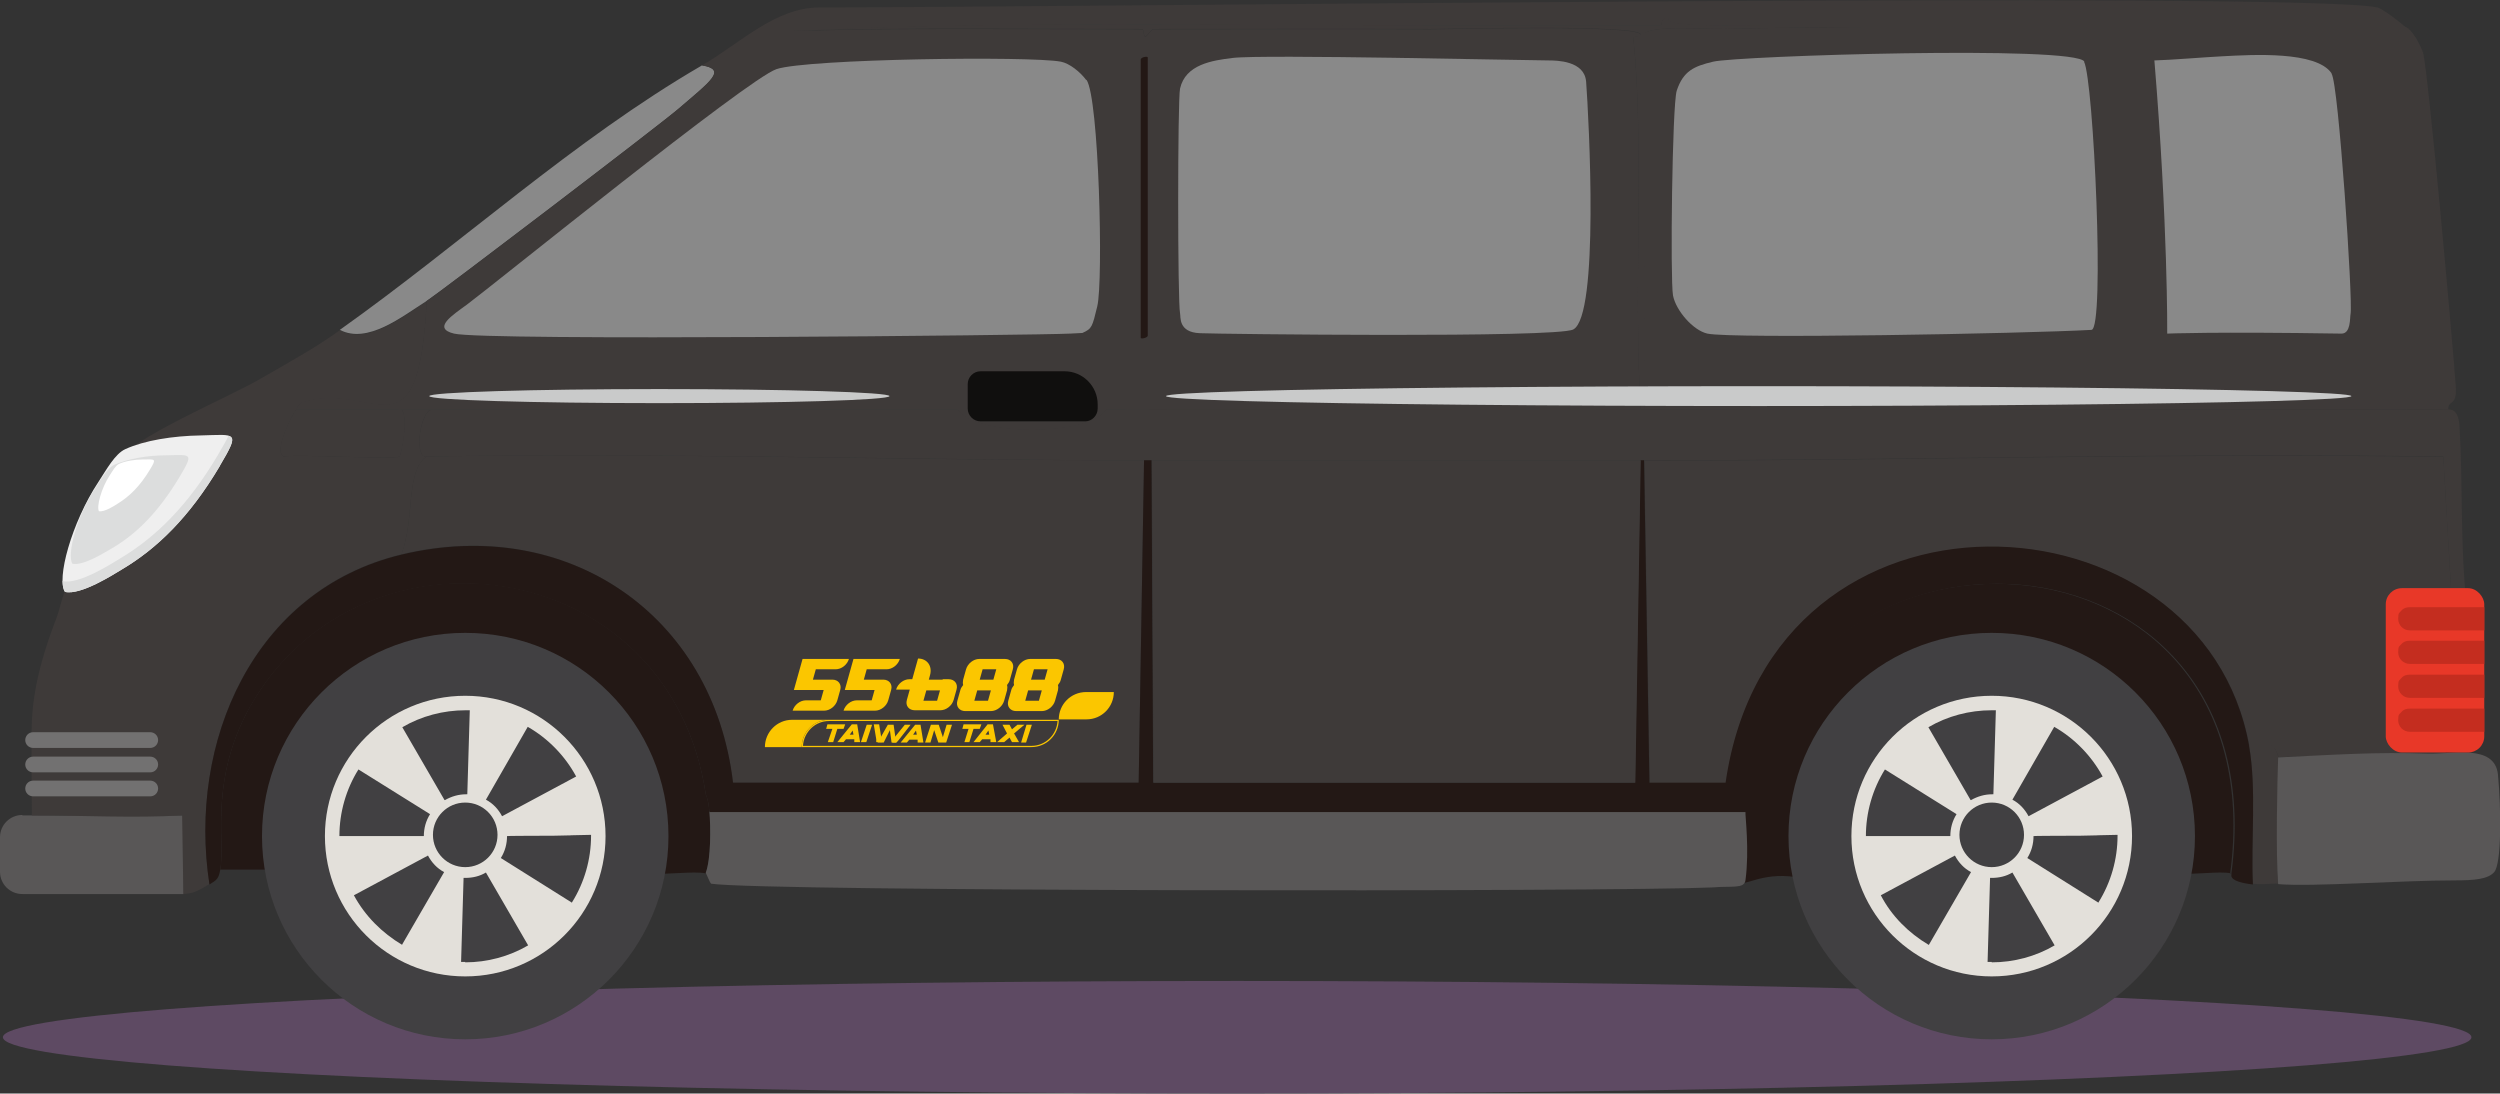 <?xml version="1.0" encoding="UTF-8"?>
<svg id="b" xmlns="http://www.w3.org/2000/svg" version="1.1" viewBox="0 0 604 264.2"><rect x="0" y="0" width="604" height="264.2" fill="#333333" stroke="none"/>
  <!-- Generator: Adobe Illustrator 29.5.0, SVG Export Plug-In . SVG Version: 2.1.0 Build 137)  -->
  <defs>
    <style>
      .st0 {
        fill: #727171;
      }

      .st1 {
        fill: #5e4a63;
      }

      .st2 {
        fill: #878788;
      }

      .st3 {
        fill: #414042;
      }

      .st4 {
        fill: #efefef;
      }

      .st5 {
        fill: #e83828;
      }

      .st6 {
        fill: #100f0e;
      }

      .st7 {
        fill: #3e3a39;
      }

      .st8 {
        fill: #231815;
      }

      .st9 {
        fill: #c9caca;
      }

      .st10 {
        fill: #fff;
      }

      .st11 {
        fill: #dcdddd;
      }

      .st12 {
        fill: #e3e0da;
      }

      .st13 {
        fill: #c42d1f;
      }

      .st14 {
        fill: #fbc600;
      }

      .st15 {
        fill: #595757;
      }

      .st16 {
        fill: #363b3f;
      }

      .st17 {
        fill: #898989;
      }
    </style>
  </defs>
  <g id="c">
    <ellipse class="st1" cx="298.9" cy="250.6" rx="298.2" ry="13.6"/>
    <path class="st15" d="M5.4,197h39v19H5.4c-3,0-5.4-2.4-5.4-5.4v-8.3c0-3,2.4-5.4,5.4-5.4h0Z"/>
    <path class="st7" d="M592.5,147.9c1.2,2.1,0,0,1.5,3.8,1.2,3.1,3.4.6.3,5.4-.7,1-25.9,2.1.9,6.1,0,2.5-9.5.4-10.5,1.8-4.8,6.3,9.1,3.6,9.6,4.4,3.5,5.1-12.1-2.2-8.8,6.6.3.7-1.5,1.1-.4,1.8.4.2,8.1,1.1,9.2,0,.6.5-2.1.3-2,.9-1.7.8-1.7,3.7-.9,8.1-13.5-.5-27.4-5-40.9-3.8-1.1-4.4-3.7-3.1-7-2.6-11.1-62.8-115.3-68.8-126.5,8.8h-18.4l-1.3-77.9c64.3,0,128.7-1.9,193-.9l2.2,37.6h0Z"/>
    <path class="st7" d="M104.9,98.9c42.2,0,84.3,0,126.5,0,4.3,6.5,31.6,6.5,35.9,0,43-.2,86.1.2,129.1,0h.9c64.8-.3,129.6.2,194.3,0,0,.2,2.3-.6,2.6,3.9.9,14.5.1,29.3,1.8,43.8-1.2,1.8-2.3,1.1-3.5,1.3l-2.2-37.6c-64.3-1-128.7.9-193,.9h-.9c-39.4,0-78.8,0-118.2,0h-1.8c-57.7,0-115.6-1.9-173.3-.9-3.3.7-1.6-12.1,1.8-11.4h0Z"/>
    <path class="st7" d="M71.6,98.9c-.7.7-5.6,10.1-3.1,11.4,3.9-.6,26.9.8,28,0,.5-.4,2.8-12.6-.4-11.4,3,0,5.8,0,8.8,0-3.4-.8-5.1,12.1-1.8,11.4-5.2,3.5-2.8,14.8-6.1,23.6-35.8,8.6-51.7,45.4-46.4,79.7-3.5,2.1-4.1,2.2-6.3,2.4l-.3-19c-11.6.7-24,0-36.3,0,0-7.5-.2-17.7,0-22.8.5-11.9,5.4-23.2,6.2-25.6.5-1.5,1.8-6.9,2.8-8.1.5,0,6-1.4,6.9-6.7,2.4-12.6,4.6-7.6,12-20.2-7.9.7-.8-1.8-8.7-1.2,6-7.3,27.7-16,36.4-21.1,6.4-3.7,12.8-7.2,18.8-11.5,6.7,3.5,15.1-3.2,21-7-2.1,39.7-12.6,18.8-30.2,24.5-1.3.9-1.2,1.7-1.3,1.8h0Z"/>
    <path class="st8" d="M170.5,191.7c0,.4.6.9.9,4.4.3,3.9.4,11.4-.9,14.9-3.1-.6-9.2.4-13.1,0,7.3-41.5-40.2-70.7-74-45.5-13.5,10.1-20.1,28.1-17.9,44.6h-12.3c1.4-6.9-3.4-23.8,9.6-43.3,28.2-42.3,98.9-32,107.7,24.9h0Z"/>
    <path class="st8" d="M539,211c-2.8-.6-8.7.4-12.3,0,7.6-39.4-31.9-67.1-67-49.9-10.4,5.1-21.8,19.7-24.1,31.1-1.9,9.4.6,17.9-1.8,19.7-8.6-1.3-12.8,2.8-13.6.9-1.9-4.8,1.2-15.8,1.3-16.6,8.7-78.6,129-72.8,117.3,14.9h0Z"/>
    <path class="st17" d="M169.6,15.8c6.1,1,2.1,3.8-5.7,10.5-4.4,3.8-57.6,44.3-60.8,46.4-6,3.8-14.3,10.5-21,7,29.3-20.8,56.5-45.9,87.5-63.9h0Z"/>
    <path class="st16" d="M586.1,180.2c-2.2-3.1,8.7-2,8.1-2.5-3.2-2.6-3.5-1.8-8.8-1.8-3.3-8.8,12.2-1.4,8.8-6.6-.5-.8-14.4,2-9.6-4.4,1-1.3,10.5.7,10.5-1.8-26.8-4.1-1.6-5.2-.9-6.1,3.4-4.6-8.6,3.4-9.6-5.7,2.3.4,14.1-.7,14.9.4.8,1.1.4,25.8-.1,27-.7,1.8-12.6,1-13.2,1.3h0Z"/>
    <path class="st7" d="M550.4,182.9c1,3.8-.7,23.1,0,30.6-1.8-.1-3.5.3-6.1,0-.5-10.5.9-23-.9-33.3,3.3-.5,5.9-1.8,7,2.6h0Z"/>
    <path class="st7" d="M96.1,98.9c3.2-1.2,1,11,.4,11.4-1.1.8-24.1-.6-28,0-2.5-1.3,2.3-10.7,3.1-11.4,8.2,0,16.3,0,24.5,0Z"/>
    <path class="st2" d="M594.2,177.7c-1.1,1.1-8.8.2-9.2,0-1-.6.7-1,.4-1.8,5.2,0,5.6-.8,8.8,1.8Z"/>
    <path class="st7" d="M276.4,111.2l-1.3,77.9h-98c-4.8-40.7-40.2-64.7-80.1-55.2,3.3-8.8.9-20.2,6.1-23.6,57.7-1,115.6,1,173.3.9h0Z"/>
    <path class="st15" d="M416.5,196.1h5.2c-.1.9,1,9.2,0,16.6-.3,2.1-3.4,1.3-7.9,1.7-24.5,1.1-230.1,1-242-.9-.4-.4-1.2-2.6-1.3-2.6,1.3-3.5,1.2-11,.9-14.9h245.1Z"/>
    <path class="st15" d="M586.5,182.1c5.7.2,16.2-2.5,17,5,.8,8.2.9,21.6-.9,23.6-1.5,1.7-4.7,2-9.5,2-13.2,0-34.5,1.6-42.7.9-.6-7.5-.2-25.2,0-30.6,12.5-.6,24.2-1.4,36.1-.9h0Z"/>
    <path class="st8" d="M543.4,180.3c-11.1-62.8-115.3-68.8-126.5,8.8h-18.4l-1.3-77.9h-.9l-1.3,77.9h-116.4l-.4-77.9h-1.8l-1.3,77.9h-98c-4.8-40.7-40.2-64.7-80.1-55.1-35.8,8.6-51.7,45.4-46.4,79.7,1.8-1.1,2.2-1.4,2.6-3.5,1.4-6.9-3.4-23.8,9.6-43.3,28.2-42.3,98.9-32,107.7,24.9,0,.4.6.9.9,4.4h250.4c8.7-78.6,129-72.8,117.3,14.9.3,0-1.5,1.8,5.2,2.6-.5-10.5.9-23-.9-33.3h0Z"/>
    <path class="st7" d="M396.4,111.2l-1.3,77.9h-116.4l-.4-77.9c39.4,0,78.8,0,118.2,0Z"/>
    <path class="st7" d="M584.1,10.6c-8-1.2-143.1-4.4-167.6-4.4-16.7,0-12.8-1.8-13.6-1.8-2,0-1,1.8-1.8,1.8-18.5,0-37.1,0-55.6,0-51.3,0-102.8-1.1-154.1,1.3,28.1-.8,56.3-.4,84.5-.4.6,0,.2,1.8.9,1.8.6-.5,1.5-1.8,1.8-1.8,22.3,0,44.7-.1,67,0,4.7,0,50.4-1.2,50.8,1.3-.3.7-1.8.2-1.8.9,2.7,24.3,0,63.2,1.8,89.7-43,.2-86.1-.2-129.1,0-4.3,6.5-31.6,6.5-35.9,0-42.2,0-84.3,0-126.5,0-2.9,0-5.8,0-8.8,0-8.2,0-16.3,0-24.5,0,0,0,0-.8,1.3-1.8,17.6-5.7,28.1,15.2,30.2-24.5,3.2-2,56.4-42.6,60.8-46.4,7.8-6.7,11.8-9.5,5.7-10.5,9.2-5.3,17.7-14,28.4-14,59.7,0,358-3.9,376.4,0,1.4.3,10.6,7,9.6,8.8h0Z"/>
    <path class="st17" d="M262.4,19.3c-1.4-1.9-4-4-6.1-4.4-7.3-1.4-61.2-.7-68.7,1.8-6.9,2.3-68.2,52-74.8,56.9-3.4,2.5-8.5,5.7-3.1,7,7.2,1.8,141.4.4,148.8,0,3.1-.2,3-.1,3.1-.2,2.2-1,2.3-1.4,3.5-6.4,1.5-6.1.4-50.5-2.6-54.7h0Z"/>
    <path class="st17" d="M383.2,19.7c-.4-5-7-5.1-9.1-5.1-5.3,0-69.1-1.5-76.3-.6-5,.6-11.4,1.6-12.7,7.4-.6,2.6-.6,51.6,0,54.3.2.8-.5,4.6,4.8,4.8,4.5.2,86.2,1.2,90.2-.9,6.3-3.3,3.8-50.5,3.1-60h0Z"/>
    <path class="st7" d="M416.5,7c55-1.4,110.4,1.1,165.4,0,1.2.8,3,4.2,3.5,5.7,1.2,3.9,7.2,70.4,7.9,80.5.4,5.2-1.9,3.3-1.8,5.7-64.8.2-129.6-.3-194.3,0V8.3c1-2.3,14.9-1.2,19.3-1.3Z"/>
    <path class="st7" d="M578.4,6.1c-8-1.2-137.4,0-161.9,0-16.7,0-12.8-1.8-13.6-1.8-2,0-1,1.8-1.8,1.8-18.5,0-37.1,0-55.6,0-51.3,0-102.8-1.1-154.1,1.3,28.1-.8,56.3-.4,84.5-.4.6,0,.2,1.8.9,1.8.6-.5,1.5-1.8,1.8-1.8,22.3,0,44.7-.1,67,0,4.7,0,50.4-1.2,50.8,1.3-.3.7-1.8.2-1.8.9,2.7,24.3,0,63.2,1.8,89.7h.9V8.3c1-2.3,14.9-1.2,19.3-1.3,55-1.4,110.4,1.1,165.4,0-1.1-.9-1.8-.6-3.5-.9h0Z"/>
    <path class="st17" d="M503.6,14.9c-2.1-4-83.9-1.4-89.7,0-4.6,1.1-7.2,2.2-8.8,7-1.1,3.4-1.6,45.6-.9,49.5.7,3.6,4.8,8.4,8.3,9.2,6.1,1.3,76.4,0,92.8-.9,3.3-.2.5-60.5-1.8-64.8h0Z"/>
    <path class="st17" d="M563.3,17.7c-3.7-5.4-19-4.5-26.4-4.1-4.1.2-12.4.9-16.4,1,3.3,39.9,3.1,66,3.1,66,0,0,11.1-.5,42.1,0,2.3,0,2-3.8,2.2-4.8.6-2.8-2.9-55.7-4.6-58h0Z"/>
    <path class="st16" d="M526.8,211c-5.9,30.3-42.2,44.7-68.7,30.6-17.7-9.4-20.8-28.8-24.1-29.8,2.3-1.8-.1-10.2,1.8-19.7,2.3-11.4,13.7-26,24.1-31.1,35.1-17.2,74.6,10.5,67,49.9h0Z"/>
    <path class="st2" d="M476.5,172.4c47.4-6.3,45.7,65.8-1.8,58.6-32.9-4.9-29.3-54.6,1.8-58.6Z"/>
    <path class="st6" d="M481.7,177.7c12.1,0,2.1,14.3-1.8,13.1-1-.3-11.5-13,1.8-13.1Z"/>
    <path class="st6" d="M467.7,182.9c3.6-.2,13.3,22.4-8.3,9.2-.2-.6,7.7-9.1,8.3-9.2Z"/>
    <path class="st6" d="M494,181.2c1.1-.2,8.4,7.2,9.2,9.2-21.4,13.5-11.4-8.8-9.2-9.2Z"/>
    <path class="st6" d="M502.7,196.1c1.5,0,2,0,3.1,1.3,3.6,17.5-10.9,8-11.4,7-2.1-4.7,7.3-8.3,8.3-8.3h0Z"/>
    <path class="st6" d="M493.1,209.2c.5,0,9,4.1,9.2,4.8.2,1-7.1,8.4-8.3,8.3-3.9-.2-6.9-12.2-.9-13.1h0Z"/>
    <path class="st6" d="M458.1,197.8c.6-.3,11.8,2.7,10.1,7.4-.2.5-8.9,5.4-10.1,4.8-1-.5-2.6-11.1,0-12.3h0Z"/>
    <path class="st6" d="M468.6,211c8.9-.4,3.3,11.8.9,12.3-.8.2-8.2-5.6-8.3-6.6-.2-2,7-5.7,7.4-5.7h0Z"/>
    <path class="st6" d="M480,216.2c5.5-1.7,5.8,5.5,8.3,8.3-19.7,6.7-10.8-7.5-8.3-8.3h0Z"/>
    <path class="st6" d="M478.2,195.2c14.2-3.7,14.8,16.9,3.5,17.5-10.5.6-11.9-15.3-3.5-17.5Z"/>
    <path class="st2" d="M480,200.5c4.6-1.4,6,4.9,3.5,6.1-4.2,2.1-8.2-4.7-3.5-6.1Z"/>
    <path class="st16" d="M157.4,211c-1.4,8.1-11.2,22.1-17.9,27.1-29.9,22.3-70.1,1.3-74-28-2.2-16.6,4.4-34.6,17.9-44.6,33.7-25.1,81.3,4.1,74,45.5h0Z"/>
    <path class="st2" d="M106.2,172.4c41-5.7,46.7,52.6,12.3,58.6-44.3,7.8-48.3-53.6-12.3-58.6Z"/>
    <path class="st6" d="M109.7,177.7c14.3-1,3.6,12.9,2.6,13.1-2.4.6-13.7-12.3-2.6-13.1Z"/>
    <path class="st6" d="M98.3,182.1c3.1.6,13.1,23-8.3,9.2-.2-.9,7.2-9.4,8.3-9.2Z"/>
    <path class="st6" d="M123.7,181.2c.8-.2,8.9,7,8.3,9.2-.3,1.2-13.3,8.8-13.1,0,0-.5,4.2-9.1,4.8-9.2Z"/>
    <path class="st6" d="M87.8,197c2.8.5,10.4,2.9,10.9,5.7.6,3.2-15.6,16.8-10.9-5.7Z"/>
    <path class="st6" d="M122.8,209.2c.7-.1,11.6,1.7,7.4,8.3-7.9,12.7-14.2-7-7.4-8.3h0Z"/>
    <path class="st6" d="M131.6,196.1c1.7-.1,2.9-.3,3.9,1.3,3.4,18.8-12.5,7.5-11.4,3.5.3-1,7-4.8,7.4-4.8Z"/>
    <path class="st6" d="M99.2,211c7.9-.2,3.9,11.6.9,12.3-1.7.4-9.2-6.9-9.2-7.4,0-.5,7.7-4.8,8.3-4.8h0Z"/>
    <path class="st6" d="M113.2,215.3c1.8.4,4.1,7.6,5.7,9.2-20.4,7.1-9.6-10-5.7-9.2Z"/>
    <path class="st6" d="M107.9,195.2c16-4.7,14.3,20.8,0,16.6-6.3-1.9-6.4-14.8,0-16.6Z"/>
    <path class="st2" d="M109.7,200.5c4.7-2.1,6.4,5.2,2.6,6.1-3.4.8-5.6-4.8-2.6-6.1Z"/>
    <path class="st6" d="M236.8,89.7h20.4c4.4,0,8,3.6,8,8v1c0,1.7-1.4,3.1-3,3.1h-25.3c-1.7,0-3.1-1.4-3.1-3.1v-5.9c0-1.7,1.4-3.1,3.1-3.1h0Z"/>
    <rect class="st5" x="576.4" y="142.1" width="23.8" height="39.7" rx="3.9" ry="3.9"/>
    <path class="st13" d="M600.2,146.8v5.5h-18c-1.5,0-2.8-1.2-2.8-2.8s.3-1.4.8-2,1.2-.8,2-.8h18Z"/>
    <path class="st13" d="M600.2,154.9v5.5h-18c-1.5,0-2.8-1.2-2.8-2.8s.3-1.4.8-2,1.2-.8,2-.8h18Z"/>
    <path class="st13" d="M600.2,163.1v5.5h-18c-1.5,0-2.8-1.2-2.8-2.8s.3-1.4.8-2,1.2-.8,2-.8h18Z"/>
    <path class="st13" d="M600.2,171.3v5.5h-18c-1.5,0-2.8-1.2-2.8-2.8s.3-1.4.8-2,1.2-.8,2-.8h18Z"/>
    <ellipse class="st9" cx="159.3" cy="95.7" rx="55.6" ry="1.7"/>
    <ellipse class="st9" cx="424.9" cy="95.7" rx="143.2" ry="2.4"/>
    <circle class="st3" cx="112.4" cy="202" r="49.1"/>
    <circle class="st12" cx="112.4" cy="202" r="33.9"/>
    <path class="st3" d="M112.4,232.4c-.3,0-.7,0-1,0l.6-20.3h.4c1.8,0,3.5-.4,5-1.3l10.2,17.6c-4.6,2.7-9.9,4.1-15.2,4.1h0ZM97.2,228.3c-4.9-2.9-9-7-11.7-12l17.9-9.6c.9,1.7,2.2,3.1,3.9,4l-10.2,17.6h0ZM138.2,218.1l-17.2-10.8c1-1.6,1.5-3.4,1.5-5.3h0c0-.1,20.3-.1,20.3-.1h-9.3l9.3-.2v.2c0,5.7-1.6,11.3-4.6,16.1h0ZM82,202h0c0-5.7,1.6-11.3,4.6-16.1l17.3,10.8c-1,1.6-1.5,3.4-1.5,5.3h-20.3s0,0,0,0ZM121.3,197.2c-.9-1.7-2.2-3.1-3.9-4l10.1-17.6c4.9,2.8,9,7,11.7,12l-17.9,9.6h0ZM107.4,193.3l-10.2-17.6c4.6-2.7,9.9-4.1,15.3-4.1s.6,0,1,0l-.6,20.3h-.3c-1.8,0-3.5.5-5.1,1.4h0Z"/>
    <circle class="st3" cx="112.4" cy="201.7" r="7.8"/>
    <circle class="st3" cx="481.2" cy="202" r="49.1"/>
    <circle class="st12" cx="481.2" cy="202" r="33.9"/>
    <path class="st3" d="M481.2,232.4c-.3,0-.7,0-1,0l.6-20.3h.4c1.8,0,3.5-.4,5-1.3l10.2,17.6c-4.6,2.7-9.9,4.1-15.2,4.1h0ZM466,228.3c-4.9-2.9-9-7-11.6-12l17.9-9.6c.9,1.7,2.2,3.1,3.9,4l-10.2,17.6h0ZM507,218.1l-17.2-10.8c1-1.6,1.5-3.4,1.5-5.3h0c0-.1,20.3-.1,20.3-.1h-9.3l9.3-.2v.2c0,5.7-1.6,11.3-4.6,16.1h0ZM450.8,202h0c0-5.7,1.6-11.3,4.6-16.1l17.3,10.8c-1,1.6-1.5,3.4-1.5,5.3h-20.3s0,0,0,0ZM490.1,197.2c-.9-1.7-2.2-3.1-3.9-4l10.1-17.6c4.9,2.8,9,7,11.7,12l-17.9,9.6h0ZM476.1,193.3l-10.2-17.6c4.6-2.7,9.9-4.1,15.3-4.1s.6,0,1,0l-.6,20.3h-.3c-1.8,0-3.5.5-5.1,1.4h0Z"/>
    <circle class="st3" cx="481.2" cy="201.7" r="7.8"/>
    <path class="st4" d="M48.5,105.2c-6.7.1-13.6,1.2-18.2,3.3-2.5,1.1-4.6,5-6.5,7.9-6.6,10-10.2,23.6-8.1,26.6,3.8.9,11.9-4.3,13.7-5.4,8.6-5.1,16.4-12.7,23.7-25,5-8.5,4-7.6-4.6-7.4h0Z"/>
    <path class="st11" d="M53.1,112.6c-7.3,12.3-15.1,19.9-23.7,25-1.9,1.1-9.9,6.3-13.7,5.4-.4-.6-.6-1.6-.6-2.8,0,0,0,.1.1.2,3.8.9,11.9-4.3,13.7-5.4,8.6-5.1,16.4-12.7,23.7-25,1.2-2.1,2.1-3.6,2.6-4.7,1.7.5.9,2.2-2.2,7.3h0Z"/>
    <path class="st11" d="M40.2,110c-4.7,0-9.5.9-12.6,2.3-1.7.8-3.2,3.5-4.5,5.5-4.6,6.9-7,16.3-5.6,18.4,2.7.6,8.2-3,9.5-3.7,6-3.5,11.3-8.8,16.4-17.3,3.5-5.9,2.8-5.3-3.2-5.2h0Z"/>
    <path class="st10" d="M34.7,111c-2.2,0-4.5.4-6,1.1-.8.4-1.5,1.7-2.1,2.6-2.2,3.3-3.3,7.8-2.7,8.8,1.3.3,3.9-1.4,4.5-1.8,2.8-1.7,5.4-4.2,7.8-8.2,1.7-2.8,1.3-2.5-1.5-2.5Z"/>
    <path class="st0" d="M8,176.9h28.3c1,0,1.9.8,1.9,1.9h0c0,1-.8,1.9-1.9,1.9H8c-1,0-1.9-.8-1.9-1.9h0c0-1,.8-1.9,1.9-1.9Z"/>
    <path class="st0" d="M8,182.8h28.3c1,0,1.9.8,1.9,1.9h0c0,1-.8,1.9-1.9,1.9H8c-1,0-1.9-.8-1.9-1.9h0c0-1,.8-1.9,1.9-1.9Z"/>
    <path class="st0" d="M8,188.6h28.3c1,0,1.9.8,1.9,1.9h0c0,1-.8,1.9-1.9,1.9H8c-1,0-1.9-.8-1.9-1.9h0c0-1,.8-1.9,1.9-1.9Z"/>
    <path class="st8" d="M275.6,14.4v67.2c0,.4,1.7,0,1.7-.5V13.9c0-.4-1.7-.1-1.7.5h0Z"/>
  </g>
  <g>
    <path class="st14" d="M200.3,173.9h-8.9c-3.7,0-6.6,3-6.6,6.6h8.9c0-3.7,3-6.6,6.6-6.6Z"/>
    <path class="st14" d="M255.5,174.2c-.2,3.3-2.9,6-6.3,6h-55.2c.2-3.3,2.9-6,6.3-6h55.2M255.8,173.9h-55.5c-3.7,0-6.6,3-6.6,6.6h55.5c3.7,0,6.6-3,6.6-6.6h0Z"/>
    <g>
      <g>
        <polygon class="st14" points="247.5 175.1 245.8 175.1 244.5 176.2 243.9 175.1 242.2 175.1 243.3 177.2 240.9 179.3 242.6 179.3 243.9 178.2 244.5 179.3 246.2 179.3 245 177.2 247.5 175.1"/>
        <polygon class="st14" points="246.7 179.4 248 175.1 249.3 175.1 247.9 179.4 246.7 179.4"/>
        <polygon class="st14" points="237.1 175 232.8 175 232.5 176.1 234 176.1 233 179.3 234.2 179.3 235.2 176.1 236.7 176.1 237.1 175"/>
        <path class="st14" d="M239.4,179.3h1.3l-.8-4.3h-1.3l-3.4,4.3h1.5l.6-.7h2v.7ZM238.1,177.5l.7-1,.2,1h-.9Z"/>
      </g>
      <g>
        <polygon class="st14" points="204.2 175 199.9 175 199.6 176.1 201.1 176.1 200 179.3 201.3 179.3 202.3 176.1 203.8 176.1 204.2 175"/>
        <polygon class="st14" points="208 179.3 209.4 175.1 210.7 175.1 209.3 179.3 208 179.3"/>
        <path class="st14" d="M206.5,179.3h1.3l-.7-4.3h-1.3l-3.5,4.3h1.5l.6-.7h2v.7ZM205.3,177.5l.7-1,.2,1h-.9Z"/>
        <path class="st14" d="M221.8,179.4h1.3l-.7-4.3h-1.3l-3.5,4.3h1.5l.6-.7h2v.7ZM220.6,177.5l.7-1,.2,1h-.9Z"/>
        <polygon class="st14" points="228.7 175.1 227.8 178.1 226.8 175.1 226.1 175.1 225.3 175.1 224.9 175.1 223.5 179.4 224.8 179.4 225.7 176.4 226.7 179.4 227.3 179.4 228.2 179.4 228.6 179.4 230 175.1 228.7 175.1"/>
        <g>
          <path class="st14" d="M211.7,178.6v.7h1.4l-.7-4.3h-1.3M211.4,176.6"/>
          <path class="st14" d="M220,175.1h-1.4l-3,3.7v.6h1l.6-.7"/>
          <polyline class="st14" points="212.8 178.1 214.5 175.1 215.9 175.1 216.5 179.4 215.4 179.4 215 176.4 213.5 179.4 212.9 179.4 212 179.4"/>
        </g>
      </g>
    </g>
    <path class="st14" d="M262.4,167.2c-3.7,0-6.6,3-6.6,6.6h6.7c3.7,0,6.6-3,6.6-6.6h-6.7Z"/>
    <g>
      <path class="st14" d="M200.5,161.7h1.4c1.4,0,2.8-1.1,3.2-2.5h0s-4,0-4,0h-7.2l-.7,2.5-.7,2.5-.7,2.5h7.2l-.7,2.5h-3.6c-1.4,0-2.8,1.1-3.2,2.5h0s2.9,0,2.9,0h4.7c1.4,0,2.8-1.1,3.2-2.5h0s.7-2.5.7-2.5h0c.4-1.4-.5-2.5-1.9-2.5h-4.7l.7-2.5h3.3Z"/>
      <path class="st14" d="M212.8,161.7h1.4c1.4,0,2.8-1.1,3.2-2.5h0s-4,0-4,0h-7.2l-.7,2.5-.7,2.5-.7,2.5h7.2l-.7,2.5h-3.6c-1.4,0-2.8,1.1-3.2,2.5h0s2.9,0,2.9,0h4.7c1.4,0,2.8-1.1,3.2-2.5h0s.7-2.5.7-2.5h0c.4-1.4-.5-2.5-1.9-2.5h-4.7l.7-2.5h3.3Z"/>
      <path class="st14" d="M227.7,164.2h-3.3l.3-1.1c.6-2.2-.7-4-2.9-4h0l-.7,2.5-.7,2.5h-.7c-1.4,0-2.8,1.1-3.2,2.5h0s3.3,0,3.3,0l-.7,2.5h0c-.4,1.4.5,2.5,1.9,2.5h6.2c1.4,0,2.8-1.1,3.2-2.5h0s.7-2.5.7-2.5h0c.4-1.4-.5-2.5-1.9-2.5h-1.4ZM226.4,169.3h-3.3l.7-2.5h3.3l-.7,2.5Z"/>
      <path class="st14" d="M244.7,161.7c.4-1.4-.5-2.5-1.9-2.5h-6.2c-1.4,0-2.8,1.1-3.2,2.5l-.7,2.5c-.1.5-.1.9,0,1.3-.3.4-.6.8-.7,1.3l-.7,2.5h0c-.4,1.4.5,2.5,1.9,2.5h6.2c1.4,0,2.8-1.1,3.2-2.5h0s.7-2.5.7-2.5c.1-.5.1-.9,0-1.3.3-.4.6-.8.7-1.3l.7-2.5ZM237.4,161.7h3.3l-.7,2.5h-3.3l.7-2.5ZM238.7,169.3h-3.3l.7-2.5h3.3l-.7,2.5Z"/>
      <path class="st14" d="M257,161.7c.4-1.4-.5-2.5-1.9-2.5h-6.2c-1.4,0-2.8,1.1-3.2,2.5l-.7,2.5c-.1.5-.1.9,0,1.3-.3.4-.6.8-.7,1.3l-.7,2.5h0c-.4,1.4.5,2.5,1.9,2.5h6.2c1.4,0,2.8-1.1,3.2-2.5h0s.7-2.5.7-2.5c.1-.5.1-.9,0-1.3.3-.4.6-.8.7-1.3l.7-2.5ZM249.8,161.7h3.3l-.7,2.5h-3.3l.7-2.5ZM251,169.3h-3.3l.7-2.5h3.3l-.7,2.5Z"/>
    </g>
  </g>
</svg>